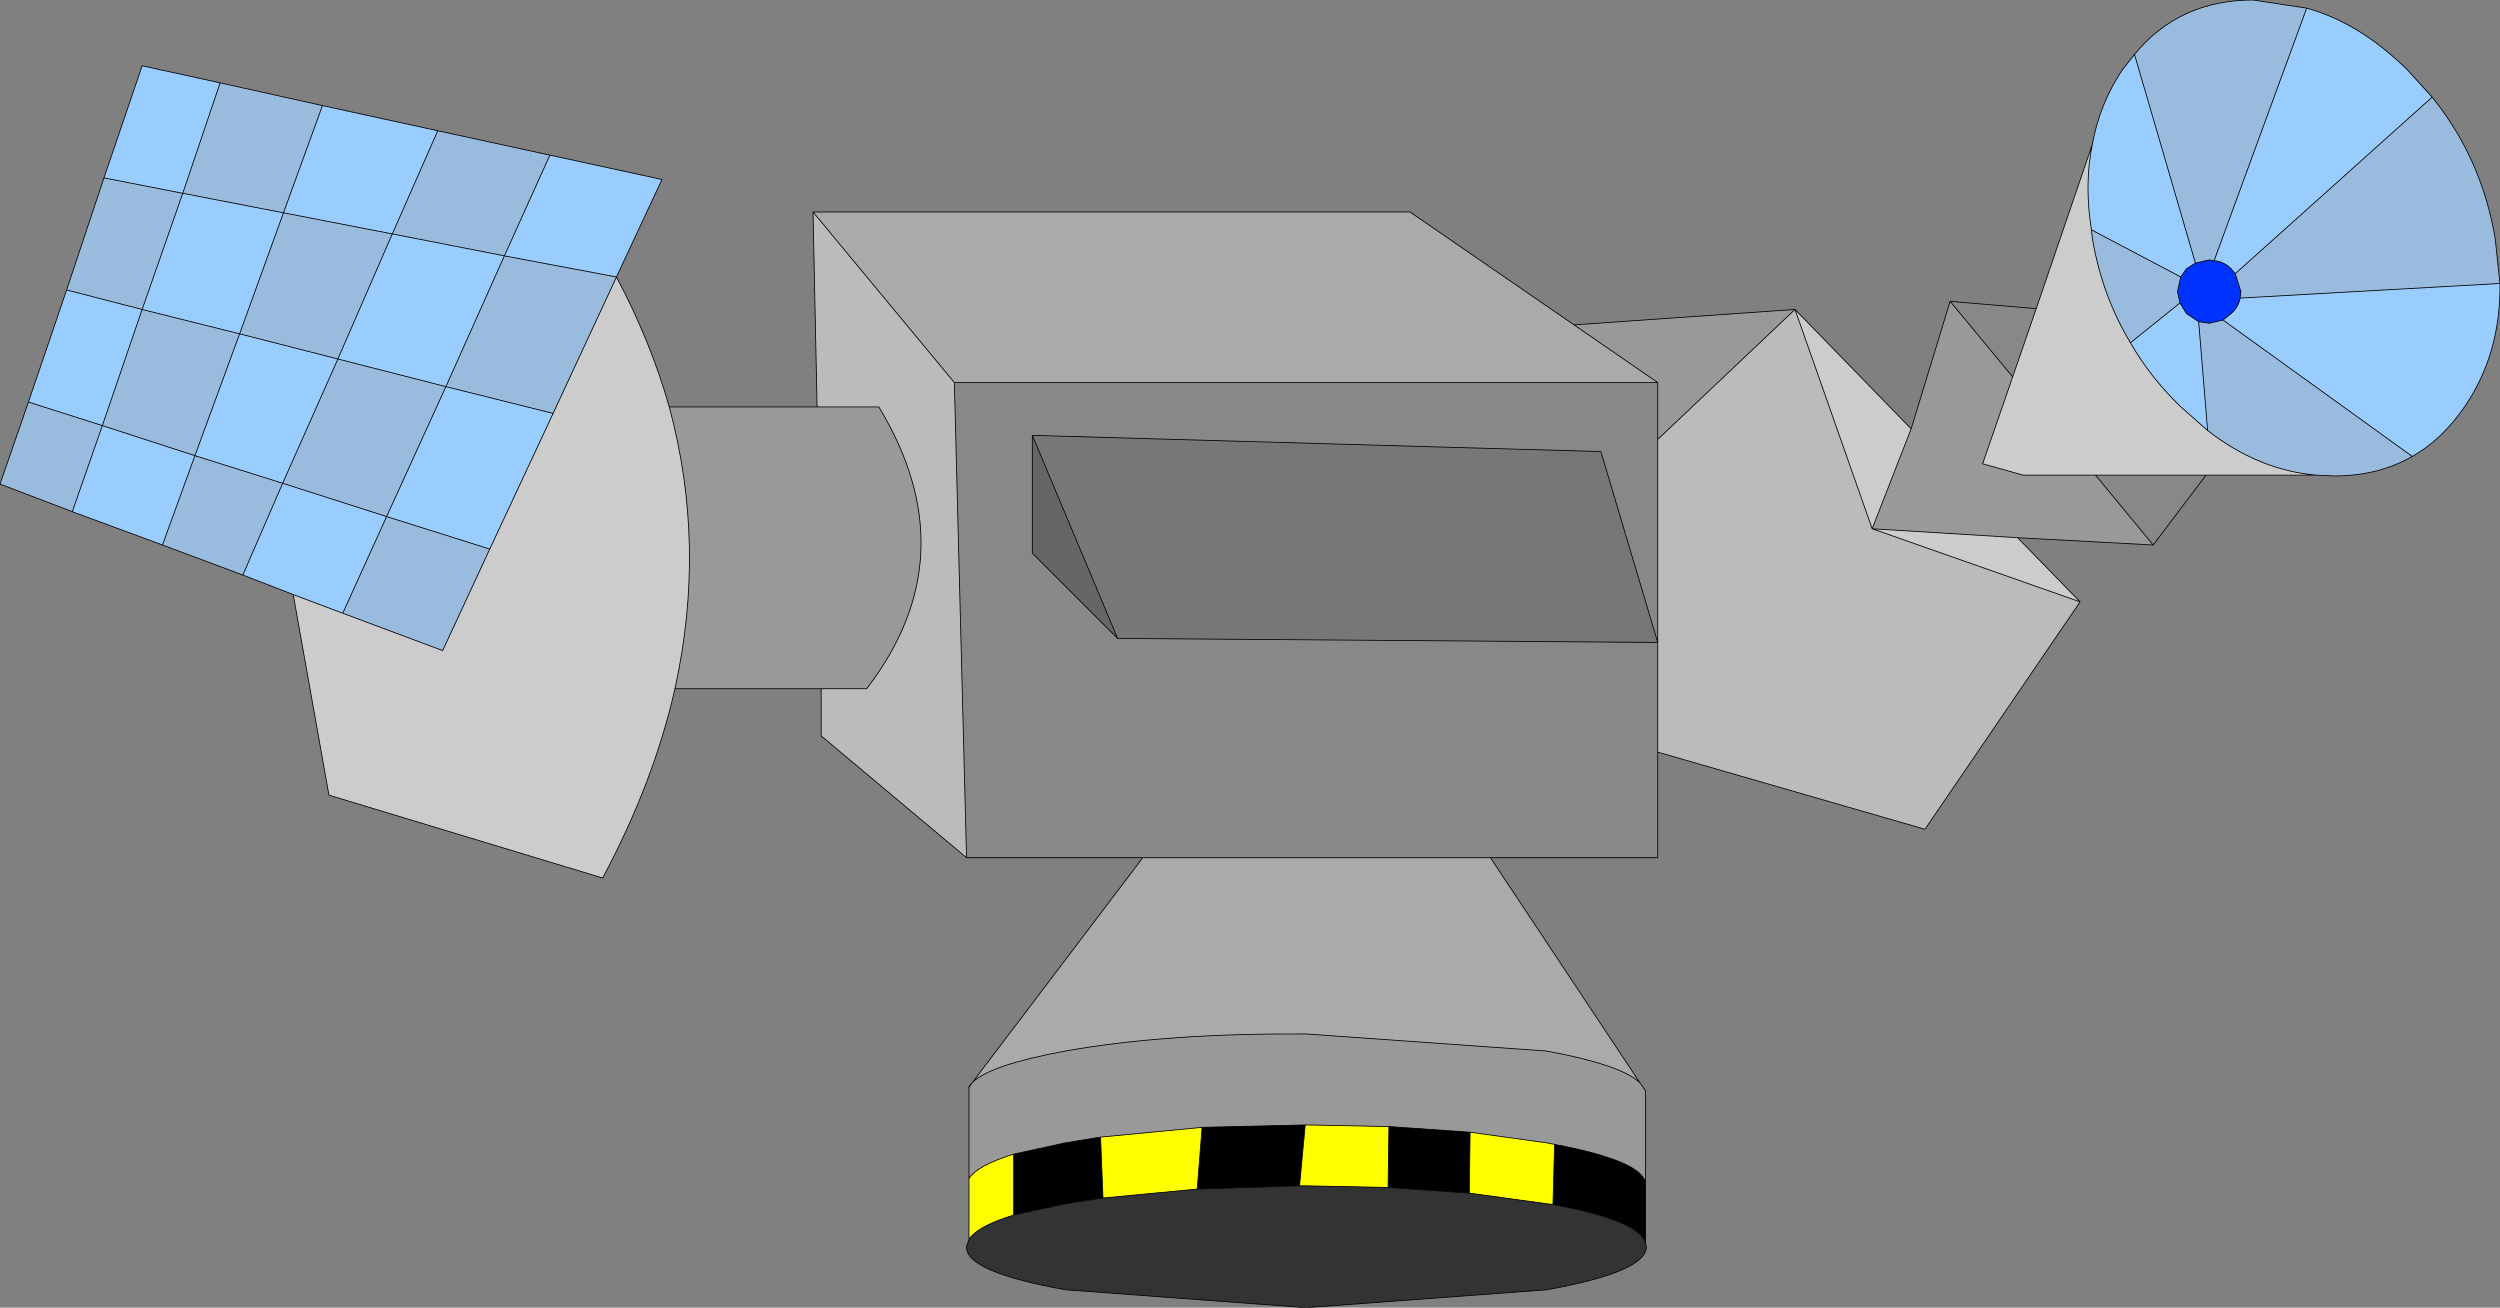 <?xml version="1.0" encoding="UTF-8" standalone="no"?>
<svg xmlns:xlink="http://www.w3.org/1999/xlink" height="80.5px" width="153.9px" xmlns="http://www.w3.org/2000/svg">
  <rect width="100%" height="100%" fill="#808080" stroke="none"/>
  <g transform="matrix(1.0, 0.0, 0.0, 1.0, 76.95, 44.9)">
    <path d="M25.1 -17.85 L25.1 -5.35 25.1 1.4 25.1 7.9 14.8 7.9 14.75 7.9 -6.6 7.9 -17.45 7.9 -18.2 -21.35 25.1 -21.35 25.1 -17.85 M-8.15 -5.6 L25.1 -5.35 21.6 -17.1 -13.4 -18.1 -13.4 -10.85 -8.15 -5.6 M58.85 -15.65 L55.6 -11.35 52.05 -15.65 58.85 -15.65 M43.1 -26.35 L48.4 -25.9 46.95 -21.7 43.1 -26.35" fill="#888888" fill-rule="evenodd" stroke="none"/>
    <path d="M25.1 -5.35 L25.1 -17.85 33.55 -25.85 38.3 -12.35 51.1 -7.85 41.55 6.15 25.1 1.4 25.1 -5.35 M-18.2 -21.35 L-17.45 7.9 -26.4 0.4 -26.4 -2.5 -23.6 -2.5 Q-17.3 -10.7 -22.85 -19.85 L-26.65 -19.85 -26.9 -31.85 -18.2 -21.35" fill="#bbbbbb" fill-rule="evenodd" stroke="none"/>
    <path d="M25.1 -5.35 L-8.15 -5.6 -13.4 -18.1 21.6 -17.1 25.1 -5.35" fill="#777777" fill-rule="evenodd" stroke="none"/>
    <path d="M25.1 -17.85 L25.1 -21.35 19.95 -24.9 33.55 -25.85 25.1 -17.85 M38.3 -12.35 L40.7 -18.5 43.1 -26.35 46.95 -21.7 45.1 -16.35 47.6 -15.65 52.05 -15.65 55.6 -11.35 47.25 -11.8 38.3 -12.35 M24.0 21.75 L24.35 22.25 24.35 27.9 Q24.05 26.55 18.75 25.55 L18.25 25.45 13.55 24.8 8.55 24.45 3.45 24.35 3.4 24.35 -2.95 24.5 -9.2 25.1 -11.35 25.45 -14.55 26.15 Q-16.8 26.85 -17.3 27.65 L-17.3 22.05 -17.1 21.75 Q-16.0 20.65 -11.35 19.8 -5.2 18.7 3.45 18.75 L18.25 19.8 Q22.85 20.65 24.0 21.75 M-35.75 -19.85 L-26.65 -19.85 -22.85 -19.85 Q-17.3 -10.7 -23.6 -2.5 L-26.4 -2.5 -35.4 -2.5 Q-33.45 -11.35 -35.75 -19.85" fill="#999999" fill-rule="evenodd" stroke="none"/>
    <path d="M38.3 -12.35 L33.55 -25.85 40.7 -18.5 38.3 -12.35 47.25 -11.8 51.1 -7.85 38.3 -12.35 M65.65 -15.65 L58.85 -15.65 52.05 -15.65 47.6 -15.65 45.1 -16.35 46.95 -21.7 48.4 -25.9 51.85 -36.0 Q51.35 -33.55 51.8 -30.75 L51.85 -30.25 Q52.45 -26.7 54.2 -23.8 55.4 -21.7 57.25 -19.9 L58.95 -18.4 Q62.1 -15.95 65.65 -15.65 M-39.0 -27.85 Q-36.9 -23.9 -35.75 -19.85 -33.45 -11.35 -35.4 -2.5 -36.7 3.25 -39.85 9.15 L-56.7 4.05 -58.9 -8.3 -55.85 -7.15 -49.7 -4.85 -46.8 -11.1 -42.9 -19.45 -39.0 -27.85" fill="#cccccc" fill-rule="evenodd" stroke="none"/>
    <path d="M25.1 -21.35 L-18.2 -21.35 -26.9 -31.85 9.85 -31.85 19.95 -24.9 25.1 -21.35 M-6.6 7.9 L14.75 7.9 14.8 7.9 24.0 21.75 Q22.85 20.65 18.25 19.8 L3.45 18.75 Q-5.2 18.7 -11.35 19.8 -16.0 20.65 -17.1 21.75 L-6.6 7.9" fill="#aaaaaa" fill-rule="evenodd" stroke="none"/>
    <path d="M72.75 -38.9 L72.75 -38.95 Q75.8 -35.2 76.65 -30.25 L76.95 -27.45 60.95 -26.55 61.0 -26.95 60.65 -28.05 72.75 -38.9 M71.55 -16.8 Q69.45 -15.6 66.75 -15.6 L65.65 -15.65 Q62.1 -15.95 58.95 -18.4 L58.4 -25.1 59.05 -25.0 59.9 -25.2 71.55 -16.8 M54.45 -41.55 Q57.2 -44.9 61.75 -44.9 L65.05 -44.4 59.35 -28.85 59.05 -28.9 58.2 -28.7 54.45 -41.55 M51.8 -30.75 L57.3 -27.85 57.1 -26.95 57.25 -26.25 54.2 -23.8 Q52.45 -26.7 51.85 -30.25 L51.8 -30.75 M-57.1 -38.4 L-59.5 -31.8 -52.8 -30.5 -50.0 -36.85 -43.1 -35.35 -45.9 -29.15 -39.0 -27.85 -42.9 -19.45 -49.5 -21.1 -53.15 -13.1 -59.55 -15.15 -56.15 -22.8 -62.2 -24.35 -64.95 -16.85 -70.65 -18.7 -68.2 -25.85 -62.2 -24.35 -59.5 -31.8 -65.7 -33.0 -63.4 -39.8 -57.1 -38.4 M-46.8 -11.1 L-49.7 -4.85 -55.85 -7.15 -53.15 -13.1 -46.8 -11.1 M-52.8 -30.5 L-56.15 -22.8 -49.5 -21.1 -45.9 -29.15 -52.8 -30.5 M-70.55 -33.95 L-65.7 -33.0 -68.2 -25.85 -72.85 -27.05 -70.55 -33.95 M-75.2 -20.15 L-70.65 -18.7 -72.5 -13.4 -76.95 -15.1 -75.2 -20.15 M-62.0 -9.5 L-66.95 -11.35 -64.95 -16.85 -59.55 -15.15 -62.0 -9.5" fill="#99bbdd" fill-rule="evenodd" stroke="none"/>
    <path d="M72.75 -38.9 L60.65 -28.05 60.4 -28.35 Q59.95 -28.8 59.35 -28.85 L65.05 -44.4 Q68.3 -43.5 71.25 -40.6 L72.75 -38.9 M60.95 -26.55 L76.95 -27.45 Q77.0 -23.15 74.8 -19.9 73.4 -17.85 71.55 -16.8 L59.9 -25.2 60.4 -25.6 Q60.85 -26.0 60.95 -26.55 M51.85 -36.0 Q52.3 -38.5 53.7 -40.6 L54.45 -41.55 58.2 -28.7 57.65 -28.35 57.3 -27.85 51.8 -30.75 Q51.35 -33.55 51.85 -36.0 M57.25 -26.25 L57.65 -25.6 58.4 -25.1 58.95 -18.4 57.25 -19.9 Q55.4 -21.7 54.2 -23.8 L57.25 -26.25 M-57.1 -38.4 L-50.0 -36.85 -52.8 -30.5 -59.5 -31.8 -57.1 -38.4 M-43.1 -35.35 L-36.2 -33.85 -39.0 -27.85 -45.9 -29.15 -43.1 -35.35 M-42.9 -19.45 L-46.8 -11.1 -53.15 -13.1 -49.5 -21.1 -42.9 -19.45 M-55.85 -7.15 L-58.9 -8.3 -62.0 -9.5 -59.55 -15.15 -64.95 -16.85 -66.95 -11.35 -72.5 -13.4 -70.65 -18.7 -75.2 -20.15 -72.85 -27.05 -68.2 -25.85 -65.7 -33.0 -70.55 -33.95 -68.2 -40.85 -63.4 -39.8 -65.7 -33.0 -59.5 -31.8 -62.2 -24.35 -68.2 -25.85 -70.65 -18.7 -64.95 -16.85 -62.2 -24.35 -56.15 -22.8 -59.55 -15.15 -53.15 -13.1 -55.85 -7.15 M-52.8 -30.5 L-45.9 -29.15 -49.5 -21.1 -56.15 -22.8 -52.8 -30.5" fill="#99ccff" fill-rule="evenodd" stroke="none"/>
    <path d="M60.65 -28.05 L61.0 -26.95 60.95 -26.55 Q60.85 -26.0 60.4 -25.6 L59.9 -25.2 59.05 -25.0 58.4 -25.1 57.65 -25.6 57.25 -26.25 57.1 -26.95 57.3 -27.85 57.65 -28.35 58.2 -28.7 59.05 -28.9 59.35 -28.85 Q59.95 -28.8 60.4 -28.35 L60.65 -28.05" fill="#0033ff" fill-rule="evenodd" stroke="none"/>
    <path d="M24.35 27.9 L24.35 31.65 Q24.05 30.25 18.65 29.25 L18.75 25.55 Q24.05 26.55 24.35 27.9 M3.4 24.35 L3.05 28.1 -3.25 28.3 -2.95 24.5 3.4 24.35 M8.5 28.2 L8.55 24.45 13.55 24.8 13.5 28.55 8.5 28.2 M-9.2 25.1 L-9.05 28.85 -11.35 29.2 -14.55 29.9 -14.55 26.15 -11.35 25.45 -9.2 25.1" fill="#000000" fill-rule="evenodd" stroke="none"/>
    <path d="M-17.3 31.4 L-17.3 27.65 Q-16.8 26.85 -14.55 26.15 L-14.55 29.9 Q-16.8 30.6 -17.3 31.4 M3.4 24.35 L3.45 24.35 8.55 24.45 8.5 28.2 3.45 28.1 3.05 28.1 3.4 24.35 M13.55 24.8 L18.25 25.45 18.75 25.55 18.65 29.25 18.25 29.2 13.5 28.55 13.55 24.8 M-3.25 28.3 L-9.05 28.85 -9.2 25.1 -2.95 24.5 -3.25 28.3" fill="#ffff00" fill-rule="evenodd" stroke="none"/>
    <path d="M24.35 31.65 L24.4 31.85 Q24.4 33.4 18.25 34.5 L3.45 35.6 -11.35 34.5 Q-17.5 33.4 -17.45 31.85 L-17.3 31.4 Q-16.8 30.6 -14.55 29.9 L-11.35 29.2 -9.05 28.85 -3.25 28.3 3.05 28.1 3.45 28.1 8.5 28.2 13.5 28.55 18.25 29.2 18.65 29.25 Q24.05 30.25 24.35 31.65" fill="#333333" fill-rule="evenodd" stroke="none"/>
    <path d="M-8.15 -5.6 L-13.4 -10.85 -13.4 -18.1 -8.15 -5.6" fill="#666666" fill-rule="evenodd" stroke="none"/>
    <path d="M25.1 -5.35 L25.1 -17.85 25.1 -21.35 -18.2 -21.35 -17.45 7.9 -6.6 7.9 -17.1 21.75 Q-16.0 20.65 -11.35 19.8 -5.2 18.7 3.45 18.75 L18.25 19.8 Q22.85 20.65 24.0 21.75 L14.8 7.9 25.1 7.9 25.1 1.4 25.1 -5.35 -8.15 -5.6 -13.4 -10.85 -13.4 -18.1 21.6 -17.1 25.1 -5.35 M14.75 7.9 L14.8 7.9 M33.55 -25.85 L38.3 -12.35 40.7 -18.5 33.55 -25.85 25.1 -17.85 M19.95 -24.9 L9.85 -31.85 -26.9 -31.85 -18.2 -21.35 M33.55 -25.85 L19.95 -24.9 25.1 -21.35 M76.95 -27.45 L76.65 -30.25 Q75.8 -35.2 72.75 -38.95 L72.75 -38.9 60.65 -28.05 61.0 -26.95 60.95 -26.55 76.95 -27.45 Q77.0 -23.15 74.8 -19.9 73.4 -17.85 71.55 -16.8 69.45 -15.6 66.75 -15.6 L65.65 -15.65 58.85 -15.65 55.6 -11.35 47.25 -11.8 51.1 -7.85 41.55 6.15 25.1 1.4 M71.25 -40.6 L72.75 -38.95 M54.45 -41.55 Q57.2 -44.9 61.75 -44.9 L65.05 -44.4 Q68.3 -43.5 71.25 -40.6 M51.85 -36.0 Q52.3 -38.5 53.7 -40.6 L54.45 -41.55 58.2 -28.7 59.05 -28.9 59.35 -28.85 65.05 -44.4 M43.1 -26.35 L48.4 -25.9 51.85 -36.0 Q51.35 -33.55 51.8 -30.75 L57.3 -27.85 57.65 -28.35 58.2 -28.7 M54.2 -23.8 Q52.45 -26.7 51.85 -30.25 L51.8 -30.75 M60.65 -28.05 L60.4 -28.35 Q59.95 -28.8 59.35 -28.85 M57.25 -26.25 L57.65 -25.6 58.4 -25.1 59.05 -25.0 59.9 -25.2 60.4 -25.6 Q60.85 -26.0 60.95 -26.55 M57.3 -27.85 L57.1 -26.95 57.25 -26.25 54.2 -23.8 Q55.4 -21.7 57.25 -19.9 L58.95 -18.4 58.4 -25.1 M58.85 -15.65 L52.05 -15.65 55.6 -11.35 M52.05 -15.65 L47.6 -15.65 45.1 -16.35 46.95 -21.7 43.1 -26.35 40.7 -18.5 M65.65 -15.65 Q62.1 -15.95 58.95 -18.4 M71.55 -16.8 L59.9 -25.2 M48.4 -25.9 L46.95 -21.7 M51.1 -7.85 L38.3 -12.35 47.25 -11.8 M24.0 21.75 L24.35 22.25 24.35 27.9 24.35 31.65 24.4 31.85 Q24.4 33.4 18.25 34.5 L3.45 35.6 -11.35 34.5 Q-17.5 33.4 -17.45 31.85 L-17.3 31.4 -17.3 27.65 -17.3 22.05 -17.3 22.0 -17.1 21.75 -17.3 22.05 M8.55 24.45 L3.45 24.35 3.4 24.35 3.05 28.1 3.45 28.1 8.5 28.2 8.55 24.45 13.55 24.8 18.25 25.45 18.75 25.55 Q24.05 26.55 24.35 27.9 M13.5 28.55 L13.55 24.8 M13.5 28.55 L18.25 29.2 18.65 29.25 18.75 25.55 M8.5 28.2 L13.5 28.55 M18.65 29.25 Q24.05 30.25 24.35 31.65 M-50.0 -36.85 L-57.1 -38.4 -59.5 -31.8 -52.8 -30.5 -50.0 -36.85 -43.1 -35.35 -36.2 -33.85 -39.0 -27.85 Q-36.9 -23.9 -35.75 -19.85 L-26.65 -19.85 -26.9 -31.85 M-43.1 -35.35 L-45.9 -29.15 -39.0 -27.85 -42.9 -19.45 -46.8 -11.1 -49.7 -4.85 -55.85 -7.15 -58.9 -8.3 -56.7 4.05 -39.85 9.15 Q-36.7 3.25 -35.4 -2.5 -33.45 -11.35 -35.75 -19.85 M-52.8 -30.5 L-56.15 -22.8 -49.5 -21.1 -45.9 -29.15 -52.8 -30.5 M-72.85 -27.05 L-68.2 -25.85 -65.7 -33.0 -70.55 -33.95 -72.85 -27.05 -75.2 -20.15 -70.65 -18.7 -68.2 -25.85 -62.2 -24.35 -59.5 -31.8 -65.7 -33.0 -63.4 -39.8 -68.2 -40.85 -70.55 -33.95 M-70.65 -18.7 L-64.95 -16.85 -62.2 -24.35 -56.15 -22.8 -59.55 -15.15 -53.15 -13.1 -49.5 -21.1 -42.9 -19.45 M-75.2 -20.15 L-76.95 -15.1 -72.5 -13.4 -70.65 -18.7 M-62.0 -9.5 L-66.95 -11.35 -72.5 -13.4 M-66.95 -11.35 L-64.95 -16.85 -59.55 -15.15 -62.0 -9.5 -58.9 -8.3 M-53.15 -13.1 L-46.8 -11.1 M-55.85 -7.15 L-53.15 -13.1 M-63.4 -39.8 L-57.1 -38.4 M-26.4 -2.5 L-35.4 -2.5 M-26.65 -19.85 L-22.85 -19.85 Q-17.3 -10.7 -23.6 -2.5 L-26.4 -2.5 -26.4 0.4 -17.45 7.9 M-8.15 -5.6 L-13.4 -18.1 M-9.05 28.85 L-3.25 28.3 -2.95 24.5 -9.2 25.1 -9.05 28.85 -11.35 29.2 -14.55 29.9 Q-16.8 30.6 -17.3 31.4 M-14.55 26.15 Q-16.8 26.85 -17.3 27.65 M-9.2 25.1 L-11.35 25.45 -14.55 26.15 -14.55 29.9 M-3.25 28.3 L3.05 28.1 M3.4 24.35 L-2.95 24.5" fill="none" stroke="#000000" stroke-linecap="round" stroke-linejoin="round" stroke-width="0.05"/>
    <path d="M-6.6 7.9 L14.75 7.9" fill="none" stroke="#000000" stroke-linecap="round" stroke-linejoin="round" stroke-width="0.05"/>
  </g>
</svg>

